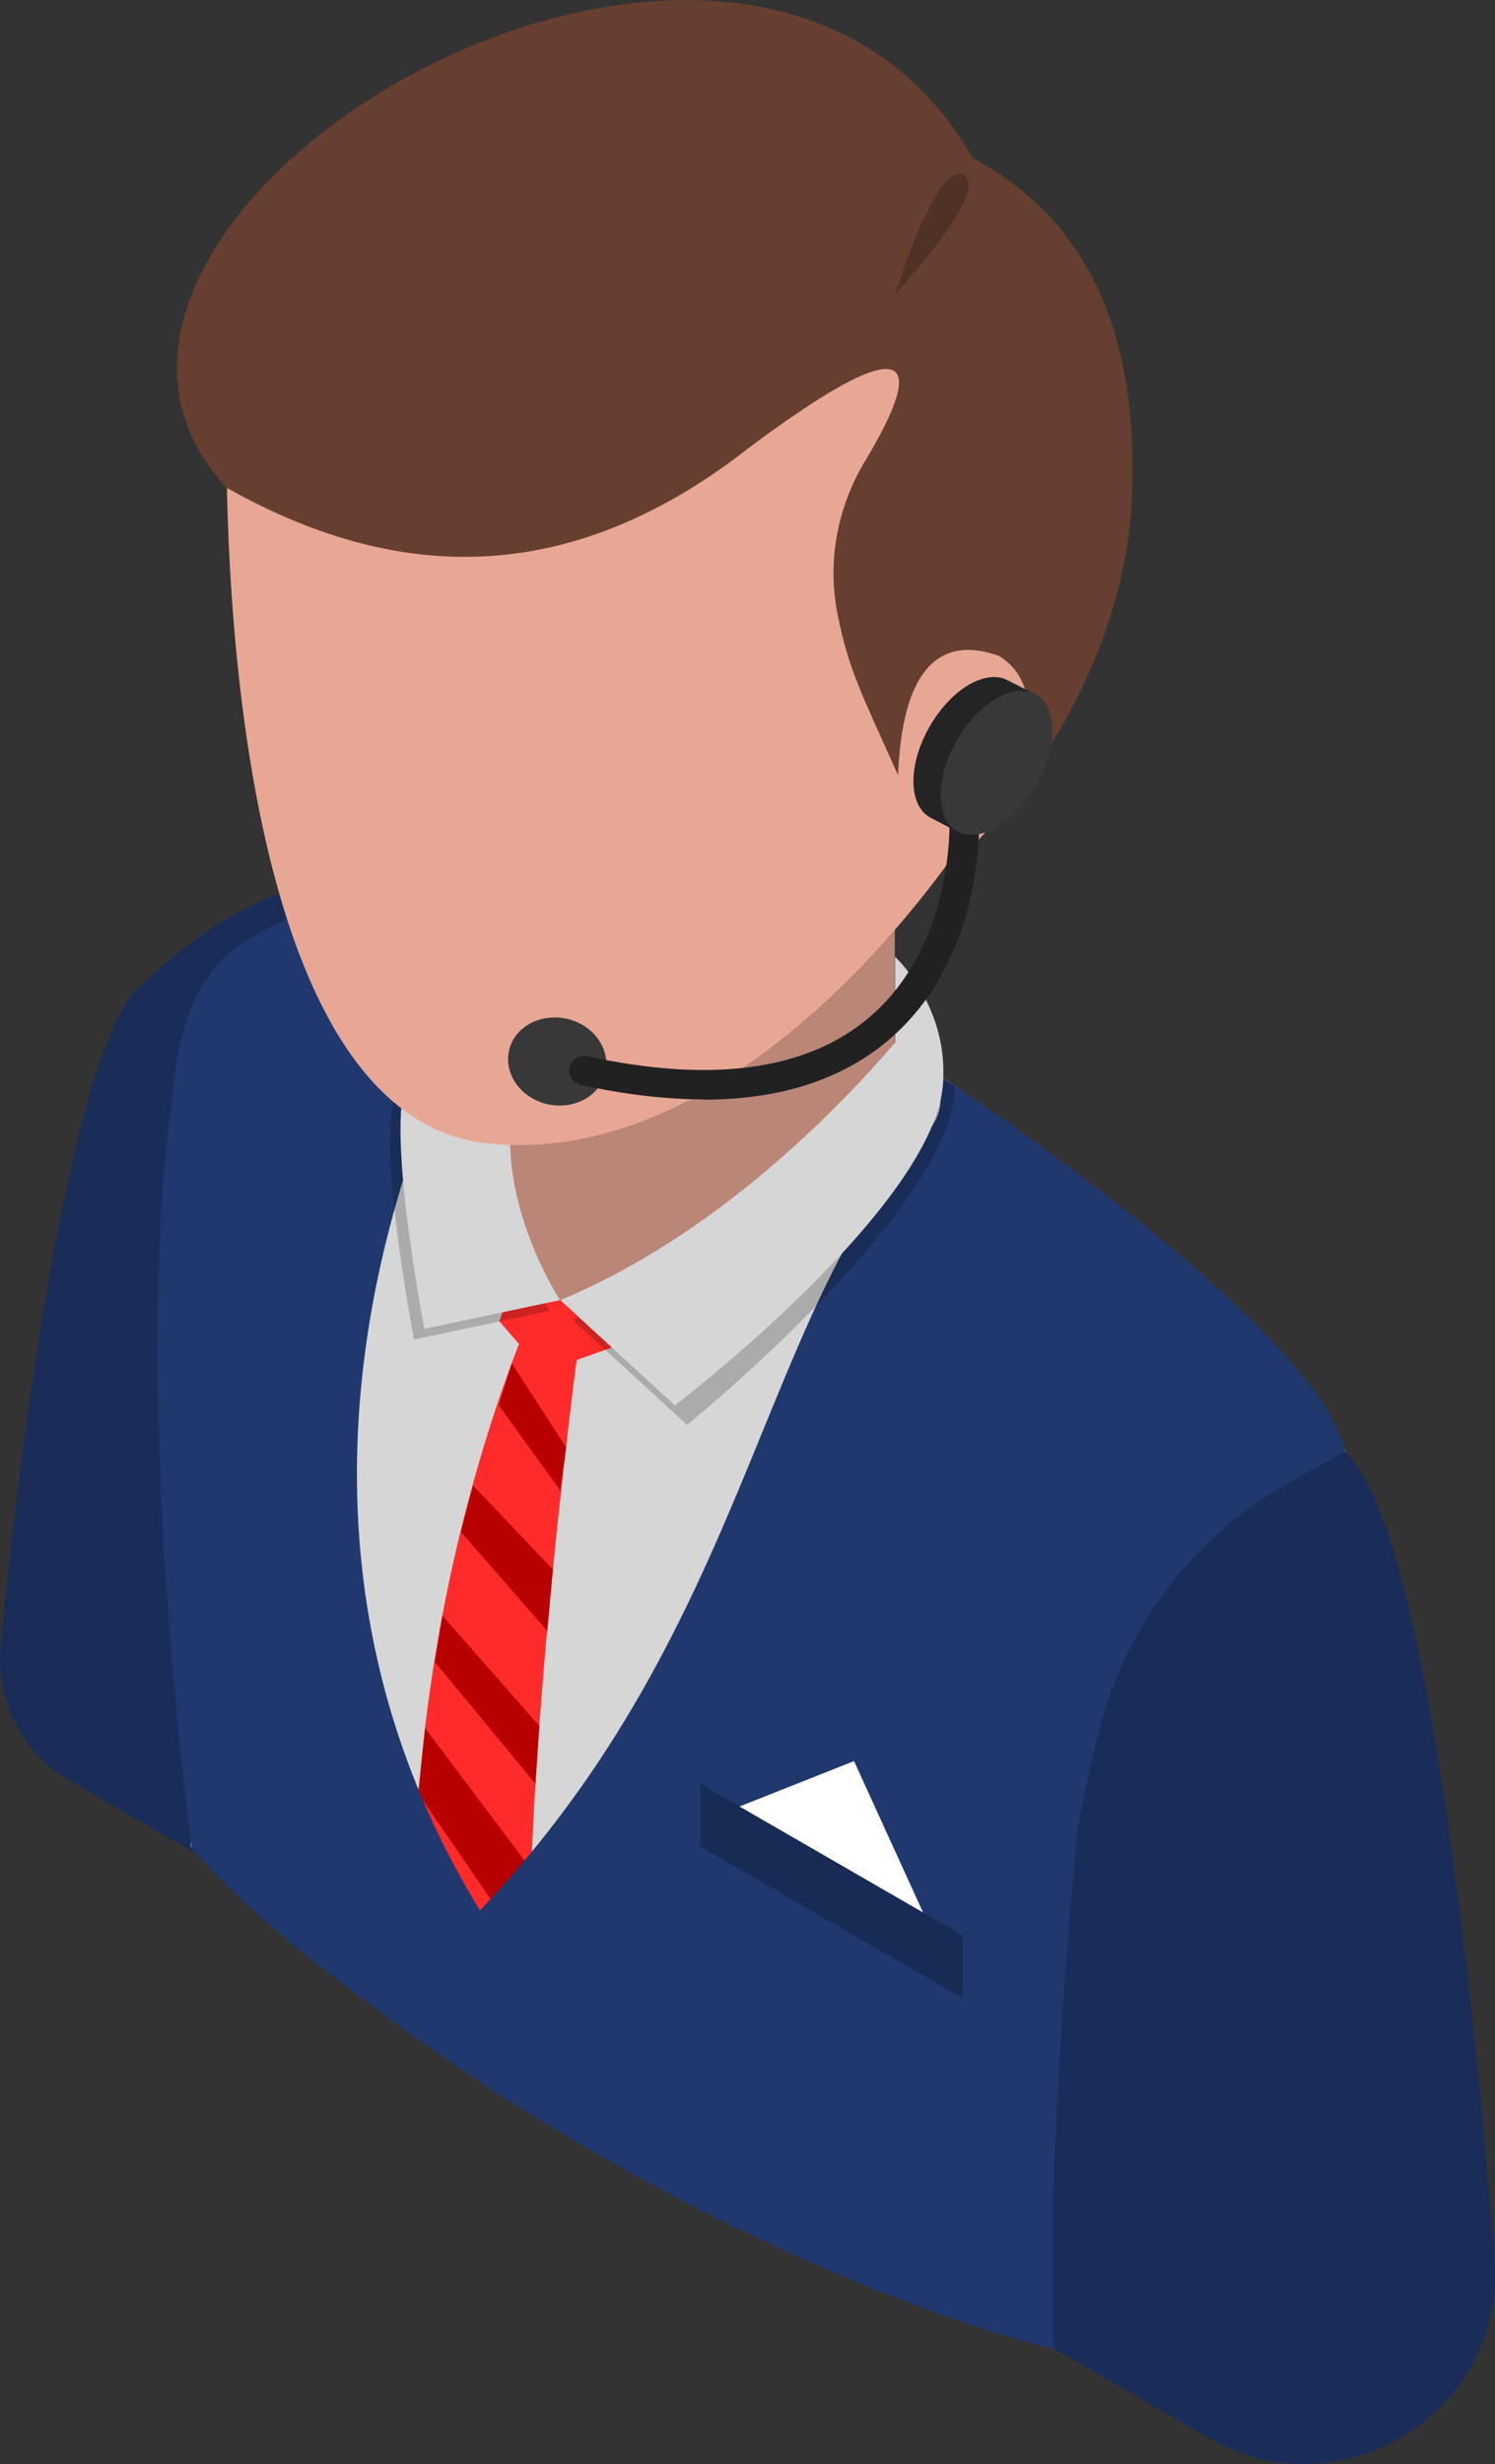 <?xml version="1.0" encoding="UTF-8"?><svg xmlns="http://www.w3.org/2000/svg" viewBox="0 0 50.59 83.34"><rect x="0" y="0" width="50.59" height="83.34" fill="#333333" stroke="none"/><defs><style>.d{fill:#fff;}.e{fill:#182b54;}.f{fill:#b80000;}.g{opacity:.2;}.h{fill:#d6d6d6;}.i{fill:#20386e;}.j{fill:#b07e71;}.k{fill:#ba8678;}.l{fill:#242424;}.m{fill:#ff2b2b;}.n{fill:#212121;}.o{fill:#1a2d59;}.p{fill:#383838;}.q{fill:#4f3125;}.r{fill:#e8a795;}.s{fill:#663f30;}</style></defs><g id="a"/><g id="b"><g id="c"><g><path class="k" d="M17.11,36.66l.32,7.84s2.16,1.11,6.37,.58c4.21-.53,4.98-4.57,6.48-7.05v-8.81l-13.17,7.44Z"/><path class="o" d="M12.23,29.85c-3.52-.5-7.34,3.37-7.34,3.37h0C2.6,34.81,.79,47.48,.02,55.7c-.17,1.83,.75,3.6,2.34,4.52l6.47,3.74s6.05-32.64,3.4-34.1Z"/><path class="o" d="M45.31,48.95l-6.56,3.94v.07c-.06-.07-.14-.15-.22-.2-2.65-1.61-4.13,14.21-4.13,14.21l.73,12.15,5.81,3.35c1.95,1.13,4.36,1.14,6.33,.04l.07-.04c2.17-1.22,3.44-3.59,3.24-6.08-.79-9.84-2.48-25.6-5.26-27.45Z"/><path class="h" d="M41.46,51.24c1.67-1.25,4.07-2.16,4.07-2.16-1.55-4.53-13.98-12.88-13.98-12.88,0,0-3.2,7.82-11.8,7.99-.89-.14-1.56-.52-2.07-1.07-2.92-3.2,0-12.11,0-12.11,0,0-4.72-1.33-5.47-1.16l-3.64,2.04c-1.85,1.04-2.24,2.73-2.42,5.23l.31,25.34,28.73,16.03c-.5-5.75,1.09-18.72,1.42-20.04,.88-3.59,3.17-5.96,4.83-7.21Z"/><g><path class="m" d="M14.04,66.74c-.5-13.24,4.25-23,4.25-23l1.46,.45s-2.21,15.72-1.79,24.86c-.38,.81-3.58-1.31-3.92-2.31Z"/><polygon class="f" points="14.39 58.45 17.96 63.2 17.91 66.14 14.15 60.65 14.39 58.45"/><polygon class="m" points="17.34 43.35 16.9 44.69 18.38 46.4 20.71 45.57 20.71 44.2 18.96 43.97 17.34 43.35"/><polygon class="f" points="17.32 46.11 19.16 48.95 18.96 50.41 16.88 47.53 17.32 46.11"/><polygon class="f" points="16.01 50.24 18.71 53.08 18.52 55.16 15.6 51.81 16.01 50.24"/><polygon class="f" points="14.97 54.64 18.25 58.37 18.12 60.33 14.72 56.21 14.97 54.64"/></g><g><path class="i" d="M16.24,64.61c-10.15-16.58,1.46-33.6,1.46-33.6,0,0-4.06-.48-6.74-.62l-2.47,1.32c-1.85,1.04-2.48,3.01-2.66,5.51,0,0-1.47,7.99,.65,25.24,0,0,1.72,2.55,9.78,7.96l-.02-5.81Z"/><path class="i" d="M31.55,36.2c-.09,.08,.69,.87-.03,1.91-5.81,5.94-6,16.76-15.29,26.51-.21,2.67,.02,5.81,.02,5.81,11.12,7.2,19.4,9.01,19.4,9.01-.03-1.87-.04-3.78,0-5.7,.22-5.77,.78-11.54,.78-11.54,.13-.94,.41-2.23,.73-3.55,.88-3.6,3.2-6.67,6.43-8.49l1.93-1.08c-1.03-4.41-13.85-12.78-13.98-12.88Z"/></g><path class="g" d="M17.21,37.02c-1.14,3.45,1.39,7.31,1.39,7.31l-4.59,.97s-1.52-7.85-.39-8.66c1.13-.81,3.66-1.29,3.59,.38Z"/><path class="h" d="M17.56,36.66c-1.14,3.45,1.39,7.31,1.39,7.31l-4.59,.97s-1.52-7.85-.39-8.66c1.13-.81,3.66-1.29,3.59,.38Z"/><polygon class="d" points="31.46 65.17 24.66 61.24 28.9 59.56 31.46 65.17"/><polygon class="e" points="32.57 67.57 23.7 62.45 23.7 60.33 32.57 65.45 32.57 67.57"/><path class="g" d="M30.7,35.92c-1.97,2.3-6.1,6.54-11.33,8.71l3.88,3.56s9.02-7.31,9.06-11.47l-1.61-.79Z"/><path class="h" d="M30.29,32.36v2.9c-1.97,2.3-6.1,6.54-11.33,8.71l3.88,3.56s9.05-6.91,9.08-11.08c.1-2.5-1.63-4.09-1.63-4.09Z"/><path class="r" d="M32.71,28.28s2.94-3.65,3.01-5.14c.08-1.49,1.54-9.39,1.54-9.39h-5.24s.88-2.58-1.19-3.33c-2.06-.75-7.5,3.33-7.5,3.33H7.68s-.78,23.36,8.5,24.88c9.15,1.26,16.53-10.35,16.53-10.35Z"/><path class="r" d="M30.33,24.94s.48-4.84,3.47-2.77c2.99,2.07-.7,7.38-2.29,7.04-1.5-.33-1.18-4.27-1.18-4.27Z"/><path class="j" d="M32.08,24.96s.24-2.31,1.77-1.32c1.53,.99-.34,3.6-1.01,4.06-.67,.46-.76-2.74-.76-2.74Z"/><path class="s" d="M32.92,5.35C25.13-8.26-.79,7.32,7.66,16.49c6.13,3.46,11.97,3.17,17.78-1.42,6.48-4.81,5.29-1.89,3.84,.51-.95,1.57-1.3,3.43-.93,5.23,.38,1.86,.76,2.55,2.04,5.41,.14-3.48,1.33-4.78,3.41-4.04,2.49,1.53-.48,6.01-.48,6.01,0,0,4.79-4.95,4.99-11.54,.11-3.56-.42-8.64-5.38-11.3Z"/><path class="q" d="M32.62,5.93c.91,.56-2.32,4-2.32,4,0,0,1.41-4.56,2.32-4Z"/><g><path class="p" d="M20.48,36.29c-.19,.79-1.07,1.26-1.97,1.05-.9-.21-1.47-1.03-1.28-1.83,.19-.79,1.07-1.26,1.97-1.05,.9,.21,1.47,1.03,1.28,1.83Z"/><path class="n" d="M23.8,37.18c-1.27,0-2.65-.16-4.15-.49-.27-.06-.44-.33-.38-.59,.06-.27,.32-.44,.6-.38,4.22,.92,7.42,.48,9.53-1.3,2.89-2.44,2.73-6.63,2.73-6.67-.01-.28,.2-.51,.48-.52,.28-.02,.51,.2,.52,.48,0,.19,.18,4.73-3.08,7.48-1.58,1.33-3.67,2-6.24,2Z"/><path class="l" d="M34.65,24.53l.44-1.02-.95-.48s-.04-.02-.06-.03l-.08-.04h0c-.33-.12-.74-.07-1.2,.19-1.04,.6-1.89,2.07-1.89,3.27,0,.61,.22,1.04,.57,1.23h0l1.13,.59,.37-.85c.88-.6,1.58-1.79,1.69-2.86Z"/><path class="p" d="M35.61,24.71c0,1.2-.85,2.67-1.89,3.27-1.04,.6-1.89,.11-1.89-1.09s.85-2.67,1.89-3.27c1.04-.6,1.89-.11,1.89,1.09Z"/></g></g></g></g></svg>